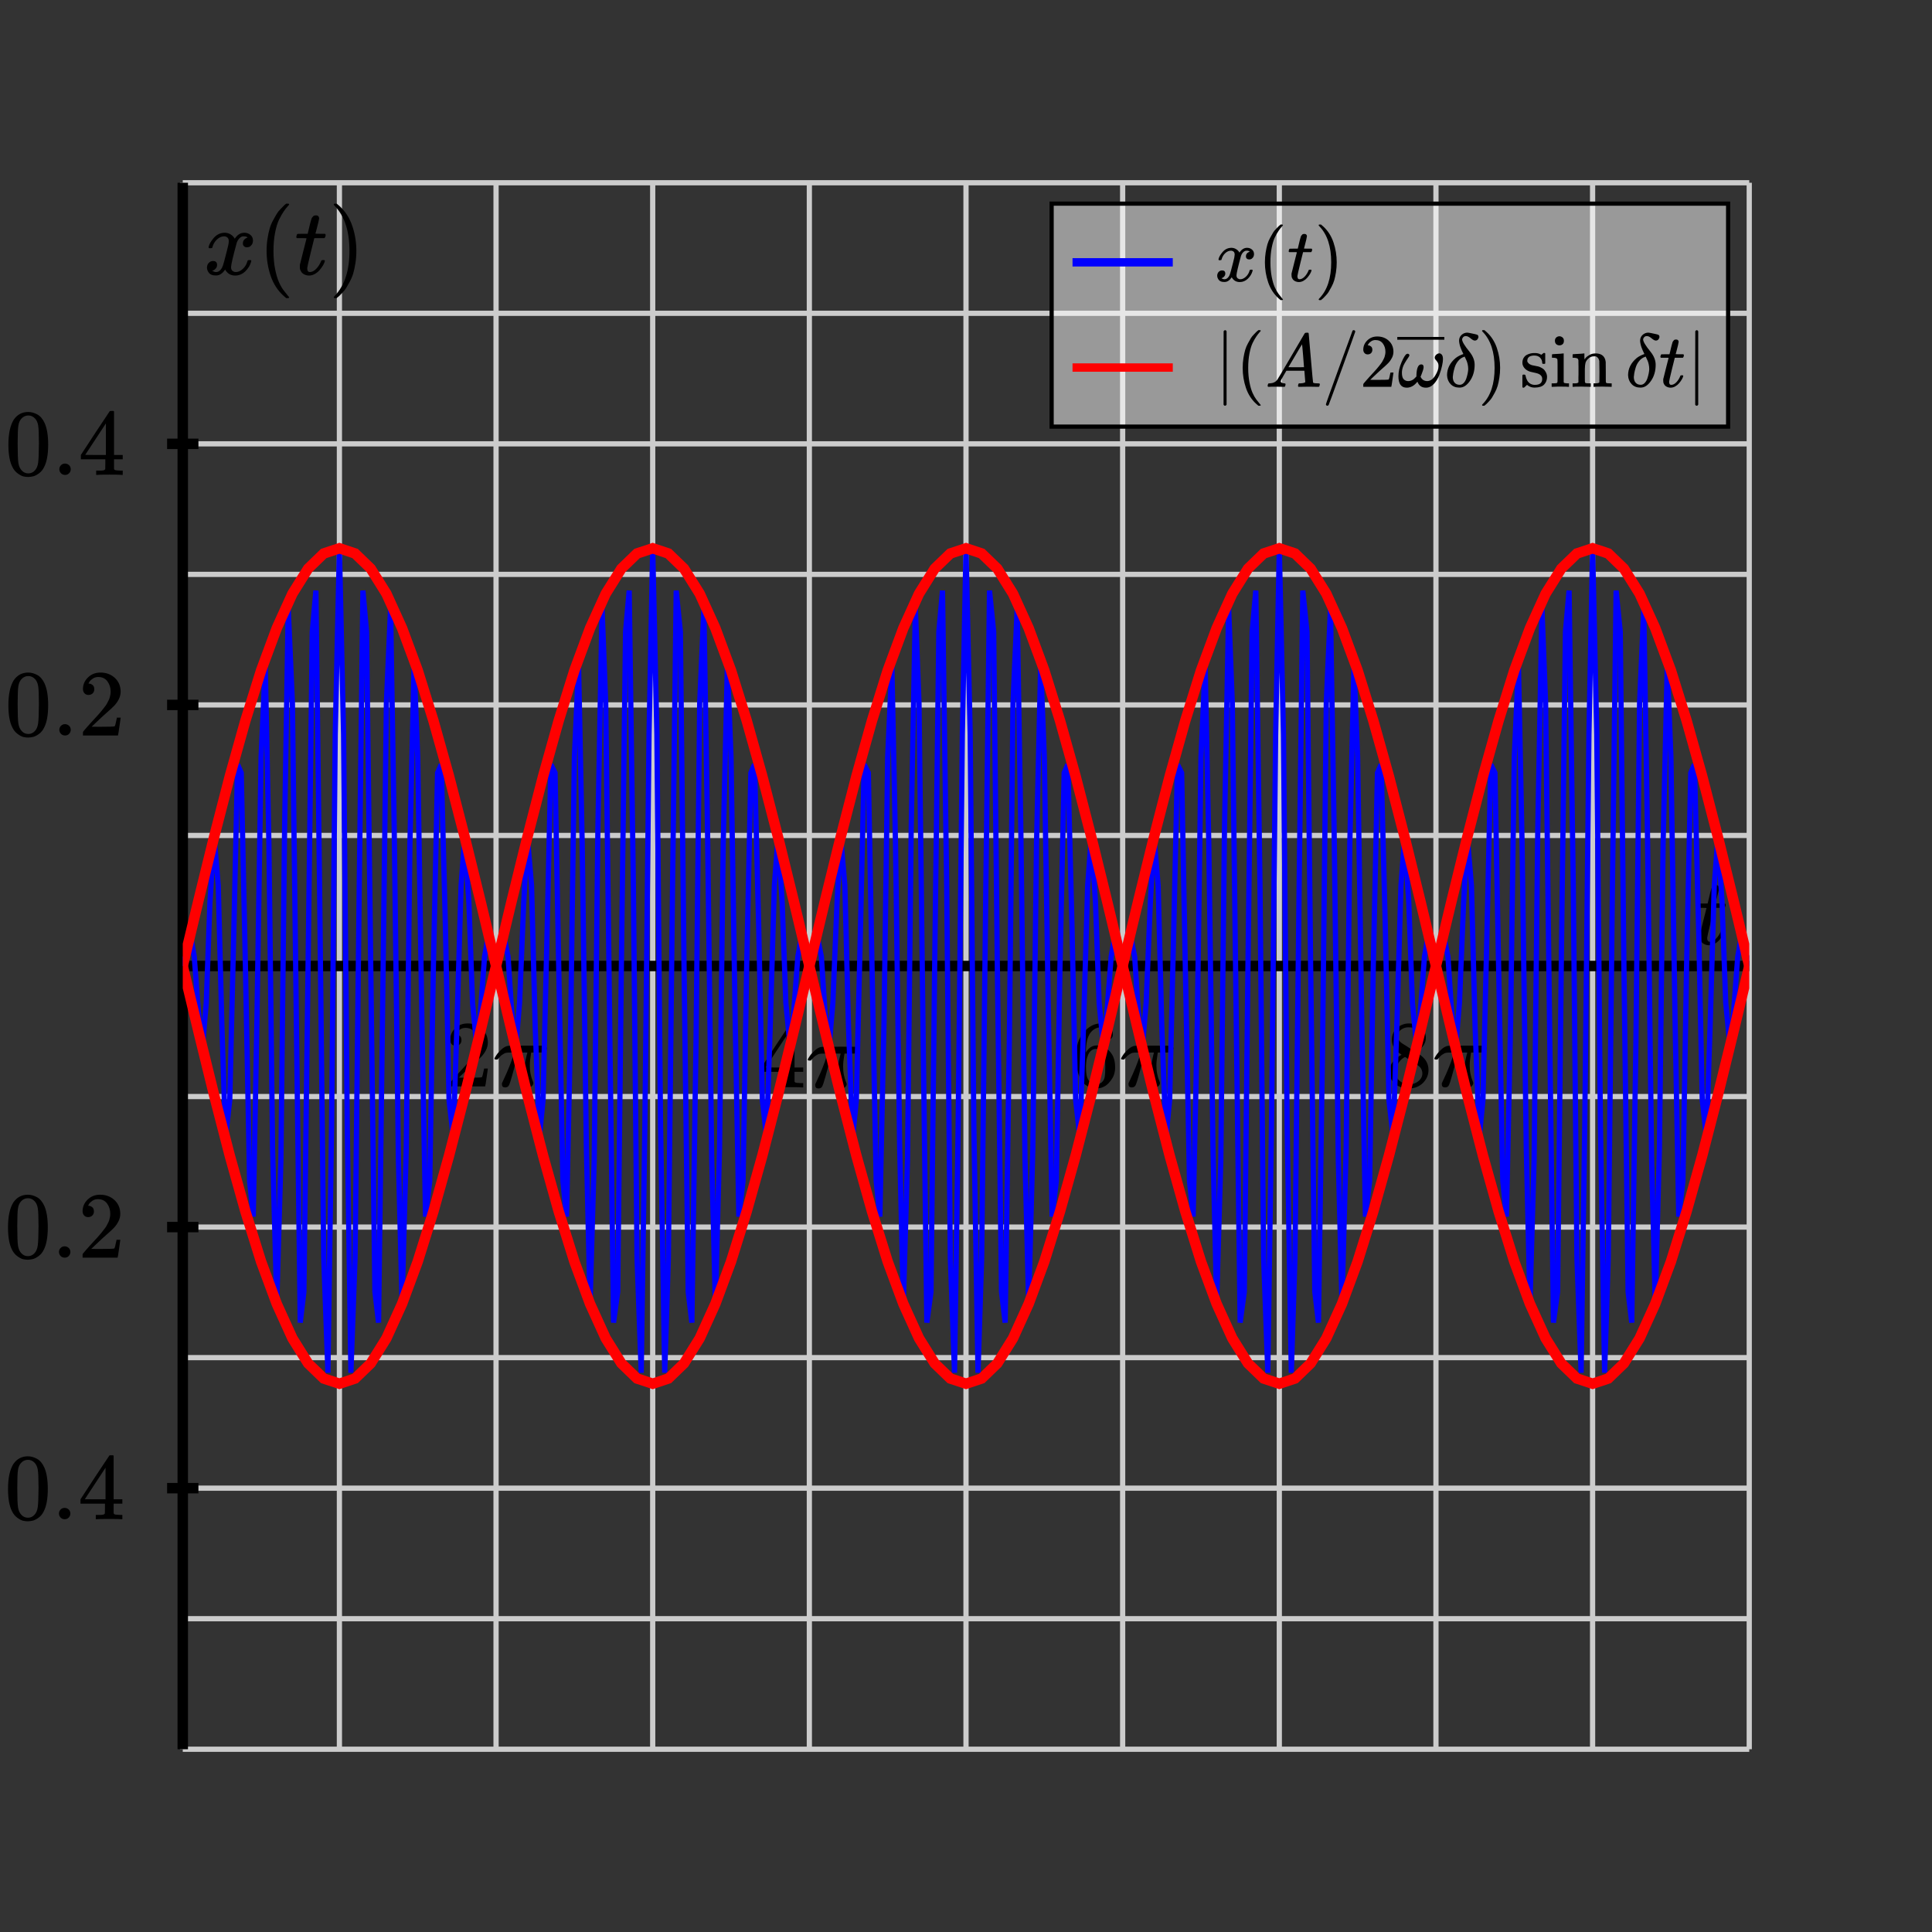 <svg xmlns="http://www.w3.org/2000/svg" id="diagram" width="370" height="370">
  <rect width="100%" height="100%" fill="#333333" stroke="none"/>
  <defs>
    <clipPath id="clipPath-0">
      <rect x="35.0" y="35.0" width="300.0" height="300.0"/>
    </clipPath>
    <clipPath id="clipPath-1">
      <rect x="35.0" y="35.0" width="300.0" height="300.0"/>
    </clipPath>
  </defs>
  <g id="grid-axes">
    <g id="grid" stroke="#ccc" stroke-width="1">
      <line id="line-0" x1="35.0" y1="335.0" x2="35.0" y2="35.0"/>
      <line id="line-1" x1="65.0" y1="335.0" x2="65.0" y2="35.0"/>
      <line id="line-2" x1="95.0" y1="335.0" x2="95.0" y2="35.0"/>
      <line id="line-3" x1="125.0" y1="335.0" x2="125.0" y2="35.0"/>
      <line id="line-4" x1="155.0" y1="335.0" x2="155.0" y2="35.0"/>
      <line id="line-5" x1="185.0" y1="335.0" x2="185.0" y2="35.0"/>
      <line id="line-6" x1="215.0" y1="335.0" x2="215.0" y2="35.0"/>
      <line id="line-7" x1="245.0" y1="335.0" x2="245.0" y2="35.0"/>
      <line id="line-8" x1="275.0" y1="335.0" x2="275.0" y2="35.0"/>
      <line id="line-9" x1="305.0" y1="335.0" x2="305.0" y2="35.0"/>
      <line id="line-10" x1="335.0" y1="335.0" x2="335.0" y2="35.0"/>
      <line id="line-11" x1="35.0" y1="335.0" x2="335.0" y2="335.0"/>
      <line id="line-12" x1="35.0" y1="310.0" x2="335.0" y2="310.0"/>
      <line id="line-13" x1="35.0" y1="285.0" x2="335.0" y2="285.0"/>
      <line id="line-14" x1="35.0" y1="260.0" x2="335.0" y2="260.0"/>
      <line id="line-15" x1="35.0" y1="235.0" x2="335.0" y2="235.0"/>
      <line id="line-16" x1="35.0" y1="210.0" x2="335.0" y2="210.0"/>
      <line id="line-17" x1="35.0" y1="185.0" x2="335.0" y2="185.0"/>
      <line id="line-18" x1="35.0" y1="160.0" x2="335.0" y2="160.0"/>
      <line id="line-19" x1="35.0" y1="135.0" x2="335.0" y2="135.0"/>
      <line id="line-20" x1="35.0" y1="110.0" x2="335.0" y2="110.0"/>
      <line id="line-21" x1="35.0" y1="85.0" x2="335.0" y2="85.0"/>
      <line id="line-22" x1="35.0" y1="60.0" x2="335.0" y2="60.0"/>
      <line id="line-23" x1="35.0" y1="35.0" x2="335.0" y2="35.0"/>
    </g>
    <g id="axes" stroke="black" stroke-width="2">
      <line id="line-24" x1="35.0" y1="185.0" x2="335.0" y2="185.0" stroke="black" stroke-width="2"/>
      <line id="line-25" x1="35.0" y1="335.0" x2="35.0" y2="35.0" stroke="black" stroke-width="2"/>
      <g id="g-0">
        <line id="line-26" x1="95.0" y1="188.0" x2="95.0" y2="182.0"/>
        <line id="line-27" x1="155.0" y1="188.0" x2="155.0" y2="182.0"/>
        <line id="line-28" x1="215.0" y1="188.0" x2="215.0" y2="182.0"/>
        <line id="line-29" x1="275.0" y1="188.0" x2="275.0" y2="182.0"/>
      </g>
      <g id="g-1">
        <line id="line-30" x1="32.0" y1="285.0" x2="38.0" y2="285.0"/>
        <line id="line-31" x1="32.0" y1="235.0" x2="38.0" y2="235.0"/>
        <line id="line-32" x1="32.0" y1="135.0" x2="38.0" y2="135.0"/>
        <line id="line-33" x1="32.0" y1="85.0" x2="38.0" y2="85.0"/>
      </g>
    </g>
    <g id="label-0" transform="translate(95.0,196.0) translate(-9.7,-0.0)">
      <g id="g-2">
        <svg xmlns:xlink="http://www.w3.org/1999/xlink" style="vertical-align: -0.200px" width="19.368px" height="12.256px" role="img" focusable="false" viewBox="0 -666 1070 677" x="0.0" y="0.0">
          <defs>
            <path id="MJX-2-TEX-N-32" d="M109 429Q82 429 66 447T50 491Q50 562 103 614T235 666Q326 666 387 610T449 465Q449 422 429 383T381 315T301 241Q265 210 201 149L142 93L218 92Q375 92 385 97Q392 99 409 186V189H449V186Q448 183 436 95T421 3V0H50V19V31Q50 38 56 46T86 81Q115 113 136 137Q145 147 170 174T204 211T233 244T261 278T284 308T305 340T320 369T333 401T340 431T343 464Q343 527 309 573T212 619Q179 619 154 602T119 569T109 550Q109 549 114 549Q132 549 151 535T170 489Q170 464 154 447T109 429Z"/>
            <path id="MJX-2-TEX-N-2062" d=""/>
            <path id="MJX-2-TEX-I-1D70B" d="M132 -11Q98 -11 98 22V33L111 61Q186 219 220 334L228 358H196Q158 358 142 355T103 336Q92 329 81 318T62 297T53 285Q51 284 38 284Q19 284 19 294Q19 300 38 329T93 391T164 429Q171 431 389 431Q549 431 553 430Q573 423 573 402Q573 371 541 360Q535 358 472 358H408L405 341Q393 269 393 222Q393 170 402 129T421 65T431 37Q431 20 417 5T381 -10Q370 -10 363 -7T347 17T331 77Q330 86 330 121Q330 170 339 226T357 318T367 358H269L268 354Q268 351 249 275T206 114T175 17Q164 -11 132 -11Z"/>
          </defs>
          <g stroke="currentColor" fill="currentColor" stroke-width="0" transform="scale(1,-1)">
            <g data-mml-node="math" data-semantic-type="infixop" data-semantic-role="implicit" data-semantic-annotation="clearspeak:simple;clearspeak:unit" data-semantic-id="3" data-semantic-children="0,1" data-semantic-content="2" data-semantic-speech="2 pi">
              <g data-mml-node="mn" data-semantic-type="number" data-semantic-role="integer" data-semantic-font="normal" data-semantic-annotation="clearspeak:simple" data-semantic-id="0" data-semantic-parent="3" data-semantic-speech="2">
                <use data-c="32" xlink:href="#MJX-2-TEX-N-32"/>
              </g>
              <g data-mml-node="mo" data-semantic-type="operator" data-semantic-role="multiplication" data-semantic-id="2" data-semantic-parent="3" data-semantic-added="true" data-semantic-operator="infixop,⁢" data-semantic-speech="times" transform="translate(500,0)">
                <use data-c="2062" xlink:href="#MJX-2-TEX-N-2062"/>
              </g>
              <g data-mml-node="mi" data-semantic-type="identifier" data-semantic-role="greekletter" data-semantic-font="italic" data-semantic-annotation="clearspeak:simple" data-semantic-id="1" data-semantic-parent="3" data-semantic-speech="pi" transform="translate(500,0)">
                <use data-c="1D70B" xlink:href="#MJX-2-TEX-I-1D70B"/>
              </g>
            </g>
          </g>
        </svg>
      </g>
    </g>
    <g id="label-1" transform="translate(155.0,196.0) translate(-9.7,-0.0)">
      <g id="g-3">
        <svg xmlns:xlink="http://www.w3.org/1999/xlink" style="vertical-align: -0.200px" width="19.368px" height="12.456px" role="img" focusable="false" viewBox="0 -677 1070 688" x="0.0" y="0.0">
          <defs>
            <path id="MJX-3-TEX-N-34" d="M462 0Q444 3 333 3Q217 3 199 0H190V46H221Q241 46 248 46T265 48T279 53T286 61Q287 63 287 115V165H28V211L179 442Q332 674 334 675Q336 677 355 677H373L379 671V211H471V165H379V114Q379 73 379 66T385 54Q393 47 442 46H471V0H462ZM293 211V545L74 212L183 211H293Z"/>
            <path id="MJX-3-TEX-N-2062" d=""/>
            <path id="MJX-3-TEX-I-1D70B" d="M132 -11Q98 -11 98 22V33L111 61Q186 219 220 334L228 358H196Q158 358 142 355T103 336Q92 329 81 318T62 297T53 285Q51 284 38 284Q19 284 19 294Q19 300 38 329T93 391T164 429Q171 431 389 431Q549 431 553 430Q573 423 573 402Q573 371 541 360Q535 358 472 358H408L405 341Q393 269 393 222Q393 170 402 129T421 65T431 37Q431 20 417 5T381 -10Q370 -10 363 -7T347 17T331 77Q330 86 330 121Q330 170 339 226T357 318T367 358H269L268 354Q268 351 249 275T206 114T175 17Q164 -11 132 -11Z"/>
          </defs>
          <g stroke="currentColor" fill="currentColor" stroke-width="0" transform="scale(1,-1)">
            <g data-mml-node="math" data-semantic-type="infixop" data-semantic-role="implicit" data-semantic-annotation="clearspeak:simple;clearspeak:unit" data-semantic-id="3" data-semantic-children="0,1" data-semantic-content="2" data-semantic-speech="4 pi">
              <g data-mml-node="mn" data-semantic-type="number" data-semantic-role="integer" data-semantic-font="normal" data-semantic-annotation="clearspeak:simple" data-semantic-id="0" data-semantic-parent="3" data-semantic-speech="4">
                <use data-c="34" xlink:href="#MJX-3-TEX-N-34"/>
              </g>
              <g data-mml-node="mo" data-semantic-type="operator" data-semantic-role="multiplication" data-semantic-id="2" data-semantic-parent="3" data-semantic-added="true" data-semantic-operator="infixop,⁢" data-semantic-speech="times" transform="translate(500,0)">
                <use data-c="2062" xlink:href="#MJX-3-TEX-N-2062"/>
              </g>
              <g data-mml-node="mi" data-semantic-type="identifier" data-semantic-role="greekletter" data-semantic-font="italic" data-semantic-annotation="clearspeak:simple" data-semantic-id="1" data-semantic-parent="3" data-semantic-speech="pi" transform="translate(500,0)">
                <use data-c="1D70B" xlink:href="#MJX-3-TEX-I-1D70B"/>
              </g>
            </g>
          </g>
        </svg>
      </g>
    </g>
    <g id="label-2" transform="translate(215.0,196.0) translate(-9.7,-0.0)">
      <g id="g-4">
        <svg xmlns:xlink="http://www.w3.org/1999/xlink" style="vertical-align: -0.400px" width="19.368px" height="12.456px" role="img" focusable="false" viewBox="0 -666 1070 688" x="0.0" y="0.0">
          <defs>
            <path id="MJX-4-TEX-N-36" d="M42 313Q42 476 123 571T303 666Q372 666 402 630T432 550Q432 525 418 510T379 495Q356 495 341 509T326 548Q326 592 373 601Q351 623 311 626Q240 626 194 566Q147 500 147 364L148 360Q153 366 156 373Q197 433 263 433H267Q313 433 348 414Q372 400 396 374T435 317Q456 268 456 210V192Q456 169 451 149Q440 90 387 34T253 -22Q225 -22 199 -14T143 16T92 75T56 172T42 313ZM257 397Q227 397 205 380T171 335T154 278T148 216Q148 133 160 97T198 39Q222 21 251 21Q302 21 329 59Q342 77 347 104T352 209Q352 289 347 316T329 361Q302 397 257 397Z"/>
            <path id="MJX-4-TEX-N-2062" d=""/>
            <path id="MJX-4-TEX-I-1D70B" d="M132 -11Q98 -11 98 22V33L111 61Q186 219 220 334L228 358H196Q158 358 142 355T103 336Q92 329 81 318T62 297T53 285Q51 284 38 284Q19 284 19 294Q19 300 38 329T93 391T164 429Q171 431 389 431Q549 431 553 430Q573 423 573 402Q573 371 541 360Q535 358 472 358H408L405 341Q393 269 393 222Q393 170 402 129T421 65T431 37Q431 20 417 5T381 -10Q370 -10 363 -7T347 17T331 77Q330 86 330 121Q330 170 339 226T357 318T367 358H269L268 354Q268 351 249 275T206 114T175 17Q164 -11 132 -11Z"/>
          </defs>
          <g stroke="currentColor" fill="currentColor" stroke-width="0" transform="scale(1,-1)">
            <g data-mml-node="math" data-semantic-type="infixop" data-semantic-role="implicit" data-semantic-annotation="clearspeak:simple;clearspeak:unit" data-semantic-id="3" data-semantic-children="0,1" data-semantic-content="2" data-semantic-speech="6 pi">
              <g data-mml-node="mn" data-semantic-type="number" data-semantic-role="integer" data-semantic-font="normal" data-semantic-annotation="clearspeak:simple" data-semantic-id="0" data-semantic-parent="3" data-semantic-speech="6">
                <use data-c="36" xlink:href="#MJX-4-TEX-N-36"/>
              </g>
              <g data-mml-node="mo" data-semantic-type="operator" data-semantic-role="multiplication" data-semantic-id="2" data-semantic-parent="3" data-semantic-added="true" data-semantic-operator="infixop,⁢" data-semantic-speech="times" transform="translate(500,0)">
                <use data-c="2062" xlink:href="#MJX-4-TEX-N-2062"/>
              </g>
              <g data-mml-node="mi" data-semantic-type="identifier" data-semantic-role="greekletter" data-semantic-font="italic" data-semantic-annotation="clearspeak:simple" data-semantic-id="1" data-semantic-parent="3" data-semantic-speech="pi" transform="translate(500,0)">
                <use data-c="1D70B" xlink:href="#MJX-4-TEX-I-1D70B"/>
              </g>
            </g>
          </g>
        </svg>
      </g>
    </g>
    <g id="label-3" transform="translate(275.0,196.0) translate(-9.7,-0.0)">
      <g id="g-5">
        <svg xmlns:xlink="http://www.w3.org/1999/xlink" style="vertical-align: -0.400px" width="19.368px" height="12.456px" role="img" focusable="false" viewBox="0 -666 1070 688" x="0.0" y="0.0">
          <defs>
            <path id="MJX-5-TEX-N-38" d="M70 417T70 494T124 618T248 666Q319 666 374 624T429 515Q429 485 418 459T392 417T361 389T335 371T324 363L338 354Q352 344 366 334T382 323Q457 264 457 174Q457 95 399 37T249 -22Q159 -22 101 29T43 155Q43 263 172 335L154 348Q133 361 127 368Q70 417 70 494ZM286 386L292 390Q298 394 301 396T311 403T323 413T334 425T345 438T355 454T364 471T369 491T371 513Q371 556 342 586T275 624Q268 625 242 625Q201 625 165 599T128 534Q128 511 141 492T167 463T217 431Q224 426 228 424L286 386ZM250 21Q308 21 350 55T392 137Q392 154 387 169T375 194T353 216T330 234T301 253T274 270Q260 279 244 289T218 306L210 311Q204 311 181 294T133 239T107 157Q107 98 150 60T250 21Z"/>
            <path id="MJX-5-TEX-N-2062" d=""/>
            <path id="MJX-5-TEX-I-1D70B" d="M132 -11Q98 -11 98 22V33L111 61Q186 219 220 334L228 358H196Q158 358 142 355T103 336Q92 329 81 318T62 297T53 285Q51 284 38 284Q19 284 19 294Q19 300 38 329T93 391T164 429Q171 431 389 431Q549 431 553 430Q573 423 573 402Q573 371 541 360Q535 358 472 358H408L405 341Q393 269 393 222Q393 170 402 129T421 65T431 37Q431 20 417 5T381 -10Q370 -10 363 -7T347 17T331 77Q330 86 330 121Q330 170 339 226T357 318T367 358H269L268 354Q268 351 249 275T206 114T175 17Q164 -11 132 -11Z"/>
          </defs>
          <g stroke="currentColor" fill="currentColor" stroke-width="0" transform="scale(1,-1)">
            <g data-mml-node="math" data-semantic-type="infixop" data-semantic-role="implicit" data-semantic-annotation="clearspeak:simple;clearspeak:unit" data-semantic-id="3" data-semantic-children="0,1" data-semantic-content="2" data-semantic-speech="8 pi">
              <g data-mml-node="mn" data-semantic-type="number" data-semantic-role="integer" data-semantic-font="normal" data-semantic-annotation="clearspeak:simple" data-semantic-id="0" data-semantic-parent="3" data-semantic-speech="8">
                <use data-c="38" xlink:href="#MJX-5-TEX-N-38"/>
              </g>
              <g data-mml-node="mo" data-semantic-type="operator" data-semantic-role="multiplication" data-semantic-id="2" data-semantic-parent="3" data-semantic-added="true" data-semantic-operator="infixop,⁢" data-semantic-speech="times" transform="translate(500,0)">
                <use data-c="2062" xlink:href="#MJX-5-TEX-N-2062"/>
              </g>
              <g data-mml-node="mi" data-semantic-type="identifier" data-semantic-role="greekletter" data-semantic-font="italic" data-semantic-annotation="clearspeak:simple" data-semantic-id="1" data-semantic-parent="3" data-semantic-speech="pi" transform="translate(500,0)">
                <use data-c="1D70B" xlink:href="#MJX-5-TEX-I-1D70B"/>
              </g>
            </g>
          </g>
        </svg>
      </g>
    </g>
    <g id="label-4" transform="translate(24.0,285.0) translate(-29.2,-6.3)">
      <g id="g-6">
        <svg xmlns:xlink="http://www.w3.org/1999/xlink" style="vertical-align: -0.400px" width="29.160px" height="12.648px" role="img" focusable="false" viewBox="0 -677 1611 699" x="0.0" y="0.0">
          <defs>
            <path id="MJX-6-TEX-N-2D" d="M11 179V252H277V179H11Z"/>
            <path id="MJX-6-TEX-N-30" d="M96 585Q152 666 249 666Q297 666 345 640T423 548Q460 465 460 320Q460 165 417 83Q397 41 362 16T301 -15T250 -22Q224 -22 198 -16T137 16T82 83Q39 165 39 320Q39 494 96 585ZM321 597Q291 629 250 629Q208 629 178 597Q153 571 145 525T137 333Q137 175 145 125T181 46Q209 16 250 16Q290 16 318 46Q347 76 354 130T362 333Q362 478 354 524T321 597Z"/>
            <path id="MJX-6-TEX-N-2E" d="M78 60Q78 84 95 102T138 120Q162 120 180 104T199 61Q199 36 182 18T139 0T96 17T78 60Z"/>
            <path id="MJX-6-TEX-N-34" d="M462 0Q444 3 333 3Q217 3 199 0H190V46H221Q241 46 248 46T265 48T279 53T286 61Q287 63 287 115V165H28V211L179 442Q332 674 334 675Q336 677 355 677H373L379 671V211H471V165H379V114Q379 73 379 66T385 54Q393 47 442 46H471V0H462ZM293 211V545L74 212L183 211H293Z"/>
          </defs>
          <g stroke="currentColor" fill="currentColor" stroke-width="0" transform="scale(1,-1)">
            <g data-mml-node="math">
              <g data-mml-node="mtext" data-semantic-type="text" data-semantic-role="unknown" data-semantic-font="normal" data-semantic-annotation="clearspeak:unit" data-semantic-id="0" data-semantic-speech="hyphen 0.4">
                <use data-c="2D" xlink:href="#MJX-6-TEX-N-2D"/>
                <use data-c="30" xlink:href="#MJX-6-TEX-N-30" transform="translate(333,0)"/>
                <use data-c="2E" xlink:href="#MJX-6-TEX-N-2E" transform="translate(833,0)"/>
                <use data-c="34" xlink:href="#MJX-6-TEX-N-34" transform="translate(1111,0)"/>
              </g>
            </g>
          </g>
        </svg>
      </g>
    </g>
    <g id="label-5" transform="translate(24.0,235.0) translate(-29.2,-6.2)">
      <g id="g-7">
        <svg xmlns:xlink="http://www.w3.org/1999/xlink" style="vertical-align: -0.400px" width="29.160px" height="12.456px" role="img" focusable="false" viewBox="0 -666 1611 688" x="0.0" y="0.0">
          <defs>
            <path id="MJX-7-TEX-N-2D" d="M11 179V252H277V179H11Z"/>
            <path id="MJX-7-TEX-N-30" d="M96 585Q152 666 249 666Q297 666 345 640T423 548Q460 465 460 320Q460 165 417 83Q397 41 362 16T301 -15T250 -22Q224 -22 198 -16T137 16T82 83Q39 165 39 320Q39 494 96 585ZM321 597Q291 629 250 629Q208 629 178 597Q153 571 145 525T137 333Q137 175 145 125T181 46Q209 16 250 16Q290 16 318 46Q347 76 354 130T362 333Q362 478 354 524T321 597Z"/>
            <path id="MJX-7-TEX-N-2E" d="M78 60Q78 84 95 102T138 120Q162 120 180 104T199 61Q199 36 182 18T139 0T96 17T78 60Z"/>
            <path id="MJX-7-TEX-N-32" d="M109 429Q82 429 66 447T50 491Q50 562 103 614T235 666Q326 666 387 610T449 465Q449 422 429 383T381 315T301 241Q265 210 201 149L142 93L218 92Q375 92 385 97Q392 99 409 186V189H449V186Q448 183 436 95T421 3V0H50V19V31Q50 38 56 46T86 81Q115 113 136 137Q145 147 170 174T204 211T233 244T261 278T284 308T305 340T320 369T333 401T340 431T343 464Q343 527 309 573T212 619Q179 619 154 602T119 569T109 550Q109 549 114 549Q132 549 151 535T170 489Q170 464 154 447T109 429Z"/>
          </defs>
          <g stroke="currentColor" fill="currentColor" stroke-width="0" transform="scale(1,-1)">
            <g data-mml-node="math">
              <g data-mml-node="mtext" data-semantic-type="text" data-semantic-role="unknown" data-semantic-font="normal" data-semantic-annotation="clearspeak:unit" data-semantic-id="0" data-semantic-speech="hyphen 0.2">
                <use data-c="2D" xlink:href="#MJX-7-TEX-N-2D"/>
                <use data-c="30" xlink:href="#MJX-7-TEX-N-30" transform="translate(333,0)"/>
                <use data-c="2E" xlink:href="#MJX-7-TEX-N-2E" transform="translate(833,0)"/>
                <use data-c="32" xlink:href="#MJX-7-TEX-N-32" transform="translate(1111,0)"/>
              </g>
            </g>
          </g>
        </svg>
      </g>
    </g>
    <g id="label-6" transform="translate(24.0,135.0) translate(-23.1,-6.2)">
      <g id="g-8">
        <svg xmlns:xlink="http://www.w3.org/1999/xlink" style="vertical-align: -0.400px" width="23.128px" height="12.456px" role="img" focusable="false" viewBox="0 -666 1278 688" x="0.0" y="0.0">
          <defs>
            <path id="MJX-8-TEX-N-30" d="M96 585Q152 666 249 666Q297 666 345 640T423 548Q460 465 460 320Q460 165 417 83Q397 41 362 16T301 -15T250 -22Q224 -22 198 -16T137 16T82 83Q39 165 39 320Q39 494 96 585ZM321 597Q291 629 250 629Q208 629 178 597Q153 571 145 525T137 333Q137 175 145 125T181 46Q209 16 250 16Q290 16 318 46Q347 76 354 130T362 333Q362 478 354 524T321 597Z"/>
            <path id="MJX-8-TEX-N-2E" d="M78 60Q78 84 95 102T138 120Q162 120 180 104T199 61Q199 36 182 18T139 0T96 17T78 60Z"/>
            <path id="MJX-8-TEX-N-32" d="M109 429Q82 429 66 447T50 491Q50 562 103 614T235 666Q326 666 387 610T449 465Q449 422 429 383T381 315T301 241Q265 210 201 149L142 93L218 92Q375 92 385 97Q392 99 409 186V189H449V186Q448 183 436 95T421 3V0H50V19V31Q50 38 56 46T86 81Q115 113 136 137Q145 147 170 174T204 211T233 244T261 278T284 308T305 340T320 369T333 401T340 431T343 464Q343 527 309 573T212 619Q179 619 154 602T119 569T109 550Q109 549 114 549Q132 549 151 535T170 489Q170 464 154 447T109 429Z"/>
          </defs>
          <g stroke="currentColor" fill="currentColor" stroke-width="0" transform="scale(1,-1)">
            <g data-mml-node="math">
              <g data-mml-node="mtext" data-semantic-type="text" data-semantic-role="unknown" data-semantic-font="normal" data-semantic-annotation="clearspeak:unit" data-semantic-id="0" data-semantic-speech="0.2">
                <use data-c="30" xlink:href="#MJX-8-TEX-N-30"/>
                <use data-c="2E" xlink:href="#MJX-8-TEX-N-2E" transform="translate(500,0)"/>
                <use data-c="32" xlink:href="#MJX-8-TEX-N-32" transform="translate(778,0)"/>
              </g>
            </g>
          </g>
        </svg>
      </g>
    </g>
    <g id="label-7" transform="translate(24.0,85.0) translate(-23.1,-6.3)">
      <g id="g-9">
        <svg xmlns:xlink="http://www.w3.org/1999/xlink" style="vertical-align: -0.400px" width="23.128px" height="12.648px" role="img" focusable="false" viewBox="0 -677 1278 699" x="0.0" y="0.0">
          <defs>
            <path id="MJX-9-TEX-N-30" d="M96 585Q152 666 249 666Q297 666 345 640T423 548Q460 465 460 320Q460 165 417 83Q397 41 362 16T301 -15T250 -22Q224 -22 198 -16T137 16T82 83Q39 165 39 320Q39 494 96 585ZM321 597Q291 629 250 629Q208 629 178 597Q153 571 145 525T137 333Q137 175 145 125T181 46Q209 16 250 16Q290 16 318 46Q347 76 354 130T362 333Q362 478 354 524T321 597Z"/>
            <path id="MJX-9-TEX-N-2E" d="M78 60Q78 84 95 102T138 120Q162 120 180 104T199 61Q199 36 182 18T139 0T96 17T78 60Z"/>
            <path id="MJX-9-TEX-N-34" d="M462 0Q444 3 333 3Q217 3 199 0H190V46H221Q241 46 248 46T265 48T279 53T286 61Q287 63 287 115V165H28V211L179 442Q332 674 334 675Q336 677 355 677H373L379 671V211H471V165H379V114Q379 73 379 66T385 54Q393 47 442 46H471V0H462ZM293 211V545L74 212L183 211H293Z"/>
          </defs>
          <g stroke="currentColor" fill="currentColor" stroke-width="0" transform="scale(1,-1)">
            <g data-mml-node="math">
              <g data-mml-node="mtext" data-semantic-type="text" data-semantic-role="unknown" data-semantic-font="normal" data-semantic-annotation="clearspeak:unit" data-semantic-id="0" data-semantic-speech="0.4">
                <use data-c="30" xlink:href="#MJX-9-TEX-N-30"/>
                <use data-c="2E" xlink:href="#MJX-9-TEX-N-2E" transform="translate(500,0)"/>
                <use data-c="34" xlink:href="#MJX-9-TEX-N-34" transform="translate(778,0)"/>
              </g>
            </g>
          </g>
        </svg>
      </g>
    </g>
    <g id="label-8" transform="translate(331.0,181.0) translate(-6.5,-11.5)">
      <g id="g-10">
        <svg xmlns:xlink="http://www.w3.org/1999/xlink" style="vertical-align: -0.200px" width="6.536px" height="11.528px" role="img" focusable="false" viewBox="0 -626 361 637" x="0.0" y="0.0">
          <defs>
            <path id="MJX-10-TEX-I-1D461" d="M26 385Q19 392 19 395Q19 399 22 411T27 425Q29 430 36 430T87 431H140L159 511Q162 522 166 540T173 566T179 586T187 603T197 615T211 624T229 626Q247 625 254 615T261 596Q261 589 252 549T232 470L222 433Q222 431 272 431H323Q330 424 330 420Q330 398 317 385H210L174 240Q135 80 135 68Q135 26 162 26Q197 26 230 60T283 144Q285 150 288 151T303 153H307Q322 153 322 145Q322 142 319 133Q314 117 301 95T267 48T216 6T155 -11Q125 -11 98 4T59 56Q57 64 57 83V101L92 241Q127 382 128 383Q128 385 77 385H26Z"/>
          </defs>
          <g stroke="currentColor" fill="currentColor" stroke-width="0" transform="scale(1,-1)">
            <g data-mml-node="math">
              <g data-mml-node="mi" data-semantic-type="identifier" data-semantic-role="latinletter" data-semantic-font="italic" data-semantic-annotation="clearspeak:simple" data-semantic-id="0" data-semantic-speech="t">
                <use data-c="1D461" xlink:href="#MJX-10-TEX-I-1D461"/>
              </g>
            </g>
          </g>
        </svg>
      </g>
    </g>
    <g id="label-9" transform="translate(39.0,39.0) translate(0.0,-0.0)">
      <g id="g-11">
        <svg xmlns:xlink="http://www.w3.org/1999/xlink" style="vertical-align: -4.528px" width="30.968px" height="18.096px" role="img" focusable="false" viewBox="0 -750 1711 1000" x="0.0" y="0.0">
          <defs>
            <path id="MJX-11-TEX-I-1D465" d="M52 289Q59 331 106 386T222 442Q257 442 286 424T329 379Q371 442 430 442Q467 442 494 420T522 361Q522 332 508 314T481 292T458 288Q439 288 427 299T415 328Q415 374 465 391Q454 404 425 404Q412 404 406 402Q368 386 350 336Q290 115 290 78Q290 50 306 38T341 26Q378 26 414 59T463 140Q466 150 469 151T485 153H489Q504 153 504 145Q504 144 502 134Q486 77 440 33T333 -11Q263 -11 227 52Q186 -10 133 -10H127Q78 -10 57 16T35 71Q35 103 54 123T99 143Q142 143 142 101Q142 81 130 66T107 46T94 41L91 40Q91 39 97 36T113 29T132 26Q168 26 194 71Q203 87 217 139T245 247T261 313Q266 340 266 352Q266 380 251 392T217 404Q177 404 142 372T93 290Q91 281 88 280T72 278H58Q52 284 52 289Z"/>
            <path id="MJX-11-TEX-N-2061" d=""/>
            <path id="MJX-11-TEX-N-28" d="M94 250Q94 319 104 381T127 488T164 576T202 643T244 695T277 729T302 750H315H319Q333 750 333 741Q333 738 316 720T275 667T226 581T184 443T167 250T184 58T225 -81T274 -167T316 -220T333 -241Q333 -250 318 -250H315H302L274 -226Q180 -141 137 -14T94 250Z"/>
            <path id="MJX-11-TEX-I-1D461" d="M26 385Q19 392 19 395Q19 399 22 411T27 425Q29 430 36 430T87 431H140L159 511Q162 522 166 540T173 566T179 586T187 603T197 615T211 624T229 626Q247 625 254 615T261 596Q261 589 252 549T232 470L222 433Q222 431 272 431H323Q330 424 330 420Q330 398 317 385H210L174 240Q135 80 135 68Q135 26 162 26Q197 26 230 60T283 144Q285 150 288 151T303 153H307Q322 153 322 145Q322 142 319 133Q314 117 301 95T267 48T216 6T155 -11Q125 -11 98 4T59 56Q57 64 57 83V101L92 241Q127 382 128 383Q128 385 77 385H26Z"/>
            <path id="MJX-11-TEX-N-29" d="M60 749L64 750Q69 750 74 750H86L114 726Q208 641 251 514T294 250Q294 182 284 119T261 12T224 -76T186 -143T145 -194T113 -227T90 -246Q87 -249 86 -250H74Q66 -250 63 -250T58 -247T55 -238Q56 -237 66 -225Q221 -64 221 250T66 725Q56 737 55 738Q55 746 60 749Z"/>
          </defs>
          <g stroke="currentColor" fill="currentColor" stroke-width="0" transform="scale(1,-1)">
            <g data-mml-node="math" data-semantic-type="appl" data-semantic-role="simple function" data-semantic-annotation="clearspeak:simple" data-semantic-id="6" data-semantic-children="0,4" data-semantic-content="5,0" data-semantic-speech="x left parenthesis t right parenthesis">
              <g data-mml-node="mi" data-semantic-type="identifier" data-semantic-role="simple function" data-semantic-font="italic" data-semantic-annotation="clearspeak:simple" data-semantic-id="0" data-semantic-parent="6" data-semantic-operator="appl" data-semantic-speech="x">
                <use data-c="1D465" xlink:href="#MJX-11-TEX-I-1D465"/>
              </g>
              <g data-mml-node="mo" data-semantic-type="punctuation" data-semantic-role="application" data-semantic-id="5" data-semantic-parent="6" data-semantic-added="true" data-semantic-operator="appl" data-semantic-speech="of" transform="translate(572,0)">
                <use data-c="2061" xlink:href="#MJX-11-TEX-N-2061"/>
              </g>
              <g data-mml-node="mrow" data-semantic-type="fenced" data-semantic-role="leftright" data-semantic-id="4" data-semantic-children="2" data-semantic-content="1,3" data-semantic-parent="6" data-semantic-speech="left parenthesis t right parenthesis" transform="translate(572,0)">
                <g data-mml-node="mo" data-semantic-type="fence" data-semantic-role="open" data-semantic-id="1" data-semantic-parent="4" data-semantic-operator="fenced" data-semantic-speech="left parenthesis">
                  <use data-c="28" xlink:href="#MJX-11-TEX-N-28"/>
                </g>
                <g data-mml-node="mi" data-semantic-type="identifier" data-semantic-role="latinletter" data-semantic-font="italic" data-semantic-annotation="clearspeak:simple" data-semantic-id="2" data-semantic-parent="4" data-semantic-speech="t" transform="translate(389,0)">
                  <use data-c="1D461" xlink:href="#MJX-11-TEX-I-1D461"/>
                </g>
                <g data-mml-node="mo" data-semantic-type="fence" data-semantic-role="close" data-semantic-id="3" data-semantic-parent="4" data-semantic-operator="fenced" data-semantic-speech="right parenthesis" transform="translate(750,0)">
                  <use data-c="29" xlink:href="#MJX-11-TEX-N-29"/>
                </g>
              </g>
            </g>
          </g>
        </svg>
      </g>
    </g>
  </g>
  <path id="fast" stroke="blue" stroke-width="1" fill="none" d="M 35.0 185.0 L 35.8 182.4 L 36.5 179.2 L 37.2 183.2 L 38.0 193.8 L 38.8 200.3 L 39.5 192.1 L 40.2 172.9 L 41.0 160.3 L 41.8 169.6 L 42.5 196.7 L 43.2 217.8 L 44.0 210.7 L 44.8 177.4 L 45.5 146.4 L 46.2 148.0 L 47.0 185.0 L 47.8 226.2 L 48.5 233.0 L 49.2 195.6 L 50.0 145.0 L 50.8 127.4 L 51.5 161.7 L 52.2 219.9 L 53.0 249.7 L 53.8 222.0 L 54.5 158.9 L 55.2 116.5 L 56.0 134.6 L 56.8 199.2 L 57.5 253.3 L 58.2 247.4 L 59.0 185.0 L 59.8 121.0 L 60.5 113.1 L 61.2 169.7 L 62.0 240.9 L 62.8 262.9 L 63.5 215.5 L 64.2 140.6 L 65.0 105.0 L 65.8 140.6 L 66.5 215.5 L 67.2 262.9 L 68.0 240.9 L 68.8 169.7 L 69.5 113.1 L 70.2 121.0 L 71.0 185.0 L 71.8 247.4 L 72.5 253.3 L 73.2 199.2 L 74.0 134.6 L 74.8 116.5 L 75.5 158.9 L 76.3 222.0 L 77.0 249.7 L 77.8 219.9 L 78.5 161.7 L 79.3 127.4 L 80.0 145.0 L 80.8 195.6 L 81.5 233.0 L 82.3 226.2 L 83.0 185.0 L 83.8 148.0 L 84.5 146.4 L 85.3 177.4 L 86.0 210.7 L 86.8 217.8 L 87.5 196.7 L 88.3 169.6 L 89.0 160.3 L 89.8 172.9 L 90.5 192.1 L 91.3 200.3 L 92.0 193.8 L 92.8 183.2 L 93.5 179.2 L 94.3 182.4 L 95.0 185.0 L 95.8 182.4 L 96.5 179.2 L 97.3 183.2 L 98.0 193.8 L 98.8 200.3 L 99.5 192.1 L 100.3 172.9 L 101.0 160.3 L 101.8 169.6 L 102.5 196.7 L 103.3 217.8 L 104.0 210.7 L 104.8 177.4 L 105.5 146.4 L 106.3 148.0 L 107.0 185.0 L 107.8 226.2 L 108.5 233.0 L 109.3 195.6 L 110.0 145.0 L 110.8 127.4 L 111.5 161.7 L 112.3 219.9 L 113.0 249.7 L 113.8 222.0 L 114.5 158.9 L 115.3 116.5 L 116.0 134.6 L 116.8 199.2 L 117.5 253.3 L 118.3 247.4 L 119.0 185.0 L 119.8 121.0 L 120.5 113.1 L 121.3 169.7 L 122.0 240.9 L 122.8 262.9 L 123.5 215.5 L 124.3 140.6 L 125.0 105.0 L 125.8 140.6 L 126.5 215.5 L 127.3 262.9 L 128.0 240.9 L 128.8 169.7 L 129.5 113.1 L 130.3 121.0 L 131.0 185.0 L 131.8 247.4 L 132.5 253.3 L 133.3 199.2 L 134.0 134.6 L 134.8 116.5 L 135.5 158.9 L 136.3 222.0 L 137.0 249.7 L 137.8 219.9 L 138.5 161.7 L 139.3 127.4 L 140.0 145.0 L 140.8 195.6 L 141.5 233.0 L 142.3 226.2 L 143.0 185.0 L 143.8 148.0 L 144.5 146.4 L 145.3 177.4 L 146.0 210.7 L 146.8 217.8 L 147.5 196.7 L 148.3 169.6 L 149.0 160.3 L 149.8 172.9 L 150.5 192.1 L 151.3 200.3 L 152.0 193.8 L 152.8 183.2 L 153.5 179.2 L 154.3 182.4 L 155.0 185.0 L 155.8 182.4 L 156.5 179.2 L 157.3 183.2 L 158.0 193.8 L 158.8 200.3 L 159.5 192.1 L 160.3 172.9 L 161.0 160.3 L 161.8 169.6 L 162.5 196.7 L 163.3 217.8 L 164.0 210.7 L 164.8 177.4 L 165.5 146.4 L 166.3 148.0 L 167.0 185.0 L 167.8 226.2 L 168.5 233.0 L 169.3 195.6 L 170.0 145.0 L 170.8 127.4 L 171.5 161.7 L 172.3 219.9 L 173.0 249.7 L 173.8 222.0 L 174.5 158.9 L 175.3 116.5 L 176.0 134.6 L 176.8 199.2 L 177.5 253.3 L 178.3 247.4 L 179.0 185.0 L 179.8 121.0 L 180.5 113.1 L 181.3 169.7 L 182.0 240.9 L 182.8 262.9 L 183.5 215.5 L 184.3 140.6 L 185.0 105.0 L 185.8 140.6 L 186.5 215.5 L 187.3 262.9 L 188.0 240.9 L 188.8 169.7 L 189.5 113.1 L 190.3 121.0 L 191.0 185.0 L 191.8 247.4 L 192.5 253.3 L 193.3 199.2 L 194.0 134.6 L 194.8 116.5 L 195.5 158.9 L 196.3 222.0 L 197.0 249.7 L 197.8 219.9 L 198.5 161.7 L 199.3 127.4 L 200.0 145.0 L 200.8 195.6 L 201.5 233.0 L 202.3 226.2 L 203.0 185.0 L 203.8 148.0 L 204.5 146.4 L 205.3 177.4 L 206.0 210.7 L 206.8 217.8 L 207.5 196.7 L 208.3 169.6 L 209.0 160.3 L 209.8 172.9 L 210.5 192.1 L 211.3 200.3 L 212.0 193.8 L 212.8 183.2 L 213.5 179.2 L 214.3 182.4 L 215.0 185.0 L 215.8 182.4 L 216.5 179.2 L 217.3 183.2 L 218.0 193.8 L 218.8 200.3 L 219.5 192.1 L 220.3 172.9 L 221.0 160.3 L 221.8 169.6 L 222.5 196.7 L 223.3 217.8 L 224.0 210.7 L 224.8 177.4 L 225.5 146.4 L 226.3 148.0 L 227.0 185.0 L 227.8 226.2 L 228.5 233.0 L 229.3 195.6 L 230.0 145.0 L 230.8 127.4 L 231.5 161.7 L 232.3 219.9 L 233.0 249.7 L 233.8 222.0 L 234.5 158.9 L 235.3 116.5 L 236.0 134.6 L 236.8 199.2 L 237.5 253.3 L 238.3 247.4 L 239.0 185.0 L 239.8 121.0 L 240.5 113.1 L 241.3 169.7 L 242.0 240.9 L 242.8 262.9 L 243.5 215.5 L 244.3 140.6 L 245.0 105.0 L 245.8 140.6 L 246.5 215.5 L 247.3 262.9 L 248.0 240.9 L 248.8 169.7 L 249.5 113.1 L 250.3 121.0 L 251.0 185.0 L 251.8 247.4 L 252.5 253.3 L 253.3 199.2 L 254.0 134.6 L 254.8 116.5 L 255.5 158.9 L 256.3 222.0 L 257.0 249.7 L 257.8 219.9 L 258.5 161.7 L 259.3 127.4 L 260.0 145.0 L 260.8 195.6 L 261.5 233.0 L 262.3 226.2 L 263.0 185.0 L 263.8 148.0 L 264.5 146.4 L 265.3 177.4 L 266.0 210.7 L 266.8 217.8 L 267.5 196.7 L 268.3 169.6 L 269.0 160.3 L 269.8 172.9 L 270.5 192.1 L 271.3 200.3 L 272.0 193.8 L 272.8 183.2 L 273.5 179.2 L 274.3 182.4 L 275.0 185.0 L 275.8 182.4 L 276.5 179.2 L 277.3 183.2 L 278.0 193.8 L 278.8 200.3 L 279.5 192.1 L 280.3 172.9 L 281.0 160.3 L 281.8 169.6 L 282.5 196.7 L 283.3 217.8 L 284.0 210.7 L 284.8 177.4 L 285.5 146.4 L 286.3 148.0 L 287.0 185.0 L 287.8 226.2 L 288.5 233.0 L 289.3 195.6 L 290.0 145.0 L 290.8 127.4 L 291.5 161.7 L 292.3 219.9 L 293.0 249.7 L 293.8 222.0 L 294.5 158.9 L 295.3 116.5 L 296.0 134.6 L 296.8 199.2 L 297.5 253.3 L 298.3 247.4 L 299.0 185.0 L 299.8 121.0 L 300.5 113.1 L 301.3 169.7 L 302.0 240.9 L 302.8 262.9 L 303.5 215.5 L 304.3 140.6 L 305.0 105.0 L 305.8 140.6 L 306.5 215.5 L 307.3 262.9 L 308.0 240.9 L 308.8 169.7 L 309.5 113.1 L 310.3 121.0 L 311.0 185.0 L 311.8 247.4 L 312.5 253.3 L 313.3 199.2 L 314.0 134.6 L 314.8 116.5 L 315.5 158.9 L 316.3 222.0 L 317.0 249.7 L 317.8 219.9 L 318.5 161.7 L 319.3 127.4 L 320.0 145.0 L 320.8 195.6 L 321.5 233.0 L 322.3 226.2 L 323.0 185.0 L 323.8 148.0 L 324.5 146.4 L 325.3 177.4 L 326.0 210.7 L 326.8 217.8 L 327.5 196.7 L 328.3 169.6 L 329.0 160.3 L 329.8 172.9 L 330.5 192.1 L 331.3 200.3 L 332.0 193.8 L 332.8 183.2 L 333.5 179.2 L 334.3 182.4 L 335.0 185.0" clip-path="url(#clipPath-1)"/>
  <path id="envelope" stroke="red" stroke-width="2" fill="none" d="M 35.0 185.0 L 38.0 172.5 L 41.0 160.3 L 44.0 148.7 L 47.0 138.0 L 50.0 128.4 L 53.0 120.3 L 56.0 113.7 L 59.0 108.9 L 62.0 106.0 L 65.0 105.0 L 68.0 106.0 L 71.0 108.9 L 74.0 113.7 L 77.0 120.3 L 80.0 128.4 L 83.0 138.0 L 86.0 148.7 L 89.0 160.3 L 92.0 172.5 L 95.0 185.0 L 98.0 197.5 L 101.0 209.7 L 104.0 221.3 L 107.0 232.0 L 110.0 241.6 L 113.0 249.7 L 116.0 256.3 L 119.0 261.1 L 122.0 264.0 L 125.0 265.0 L 128.0 264.0 L 131.0 261.1 L 134.0 256.3 L 137.0 249.7 L 140.0 241.6 L 143.0 232.0 L 146.0 221.3 L 149.0 209.7 L 152.0 197.5 L 155.0 185.0 L 158.0 172.5 L 161.0 160.3 L 164.0 148.7 L 167.0 138.0 L 170.0 128.4 L 173.0 120.3 L 176.0 113.7 L 179.0 108.9 L 182.0 106.0 L 185.0 105.0 L 188.0 106.0 L 191.0 108.9 L 194.0 113.7 L 197.0 120.3 L 200.0 128.4 L 203.0 138.0 L 206.0 148.7 L 209.0 160.3 L 212.0 172.5 L 215.0 185.0 L 218.0 197.5 L 221.0 209.7 L 224.0 221.3 L 227.0 232.0 L 230.0 241.6 L 233.0 249.7 L 236.0 256.3 L 239.0 261.1 L 242.0 264.0 L 245.0 265.0 L 248.0 264.0 L 251.0 261.1 L 254.0 256.3 L 257.0 249.7 L 260.0 241.6 L 263.0 232.0 L 266.0 221.3 L 269.0 209.7 L 272.0 197.5 L 275.0 185.0 L 278.0 172.5 L 281.0 160.3 L 284.0 148.7 L 287.0 138.0 L 290.0 128.4 L 293.0 120.3 L 296.0 113.7 L 299.0 108.9 L 302.0 106.0 L 305.0 105.0 L 308.0 106.0 L 311.0 108.9 L 314.0 113.7 L 317.0 120.3 L 320.0 128.4 L 323.0 138.0 L 326.0 148.7 L 329.0 160.3 L 332.0 172.5 L 335.0 185.0" clip-path="url(#clipPath-1)"/>
  <path id="graph-0" stroke="red" stroke-width="2" fill="none" d="M 35.0 185.0 L 38.0 197.5 L 41.0 209.7 L 44.0 221.3 L 47.0 232.0 L 50.0 241.6 L 53.0 249.7 L 56.0 256.3 L 59.0 261.1 L 62.0 264.0 L 65.0 265.0 L 68.0 264.0 L 71.0 261.1 L 74.0 256.3 L 77.0 249.7 L 80.0 241.6 L 83.0 232.0 L 86.0 221.3 L 89.0 209.7 L 92.0 197.5 L 95.0 185.0 L 98.0 172.5 L 101.0 160.3 L 104.0 148.7 L 107.0 138.0 L 110.0 128.4 L 113.0 120.3 L 116.0 113.7 L 119.0 108.9 L 122.0 106.0 L 125.0 105.0 L 128.0 106.0 L 131.0 108.9 L 134.0 113.7 L 137.0 120.3 L 140.0 128.4 L 143.0 138.0 L 146.0 148.7 L 149.0 160.3 L 152.0 172.5 L 155.0 185.0 L 158.0 197.5 L 161.0 209.7 L 164.0 221.3 L 167.0 232.0 L 170.0 241.6 L 173.0 249.7 L 176.0 256.3 L 179.0 261.1 L 182.0 264.0 L 185.0 265.0 L 188.0 264.0 L 191.0 261.1 L 194.0 256.3 L 197.0 249.7 L 200.0 241.6 L 203.0 232.0 L 206.0 221.3 L 209.0 209.7 L 212.0 197.5 L 215.0 185.0 L 218.0 172.5 L 221.0 160.3 L 224.0 148.7 L 227.0 138.0 L 230.0 128.4 L 233.0 120.3 L 236.0 113.7 L 239.0 108.9 L 242.0 106.0 L 245.0 105.0 L 248.0 106.0 L 251.0 108.9 L 254.0 113.7 L 257.0 120.3 L 260.0 128.4 L 263.0 138.0 L 266.0 148.7 L 269.0 160.3 L 272.0 172.5 L 275.0 185.0 L 278.0 197.5 L 281.0 209.7 L 284.0 221.3 L 287.0 232.0 L 290.0 241.6 L 293.0 249.7 L 296.0 256.3 L 299.0 261.1 L 302.0 264.0 L 305.0 265.0 L 308.0 264.0 L 311.0 261.1 L 314.0 256.3 L 317.0 249.7 L 320.0 241.6 L 323.0 232.0 L 326.0 221.3 L 329.0 209.7 L 332.0 197.5 L 335.0 185.0" clip-path="url(#clipPath-1)"/>
  <g transform="translate(331.0,39.0) translate(-129.6,-0.0) scale(0.8,0.8)">
    <rect x="0" y="0" width="161.944" height="53.376" stroke="black" fill="white" fill-opacity="0.5"/>
    <g id="legend-label-0" transform="translate(39.0,5.0)">
      <g id="g-12">
        <svg xmlns:xlink="http://www.w3.org/1999/xlink" style="vertical-align: -4.528px" width="30.968px" height="18.096px" role="img" focusable="false" viewBox="0 -750 1711 1000" x="0.0" y="0.0">
          <defs>
            <path id="MJX-12-TEX-I-1D465" d="M52 289Q59 331 106 386T222 442Q257 442 286 424T329 379Q371 442 430 442Q467 442 494 420T522 361Q522 332 508 314T481 292T458 288Q439 288 427 299T415 328Q415 374 465 391Q454 404 425 404Q412 404 406 402Q368 386 350 336Q290 115 290 78Q290 50 306 38T341 26Q378 26 414 59T463 140Q466 150 469 151T485 153H489Q504 153 504 145Q504 144 502 134Q486 77 440 33T333 -11Q263 -11 227 52Q186 -10 133 -10H127Q78 -10 57 16T35 71Q35 103 54 123T99 143Q142 143 142 101Q142 81 130 66T107 46T94 41L91 40Q91 39 97 36T113 29T132 26Q168 26 194 71Q203 87 217 139T245 247T261 313Q266 340 266 352Q266 380 251 392T217 404Q177 404 142 372T93 290Q91 281 88 280T72 278H58Q52 284 52 289Z"/>
            <path id="MJX-12-TEX-N-2061" d=""/>
            <path id="MJX-12-TEX-N-28" d="M94 250Q94 319 104 381T127 488T164 576T202 643T244 695T277 729T302 750H315H319Q333 750 333 741Q333 738 316 720T275 667T226 581T184 443T167 250T184 58T225 -81T274 -167T316 -220T333 -241Q333 -250 318 -250H315H302L274 -226Q180 -141 137 -14T94 250Z"/>
            <path id="MJX-12-TEX-I-1D461" d="M26 385Q19 392 19 395Q19 399 22 411T27 425Q29 430 36 430T87 431H140L159 511Q162 522 166 540T173 566T179 586T187 603T197 615T211 624T229 626Q247 625 254 615T261 596Q261 589 252 549T232 470L222 433Q222 431 272 431H323Q330 424 330 420Q330 398 317 385H210L174 240Q135 80 135 68Q135 26 162 26Q197 26 230 60T283 144Q285 150 288 151T303 153H307Q322 153 322 145Q322 142 319 133Q314 117 301 95T267 48T216 6T155 -11Q125 -11 98 4T59 56Q57 64 57 83V101L92 241Q127 382 128 383Q128 385 77 385H26Z"/>
            <path id="MJX-12-TEX-N-29" d="M60 749L64 750Q69 750 74 750H86L114 726Q208 641 251 514T294 250Q294 182 284 119T261 12T224 -76T186 -143T145 -194T113 -227T90 -246Q87 -249 86 -250H74Q66 -250 63 -250T58 -247T55 -238Q56 -237 66 -225Q221 -64 221 250T66 725Q56 737 55 738Q55 746 60 749Z"/>
          </defs>
          <g stroke="currentColor" fill="currentColor" stroke-width="0" transform="scale(1,-1)">
            <g data-mml-node="math" data-semantic-type="appl" data-semantic-role="simple function" data-semantic-annotation="clearspeak:simple" data-semantic-id="6" data-semantic-children="0,4" data-semantic-content="5,0" data-semantic-speech="x left parenthesis t right parenthesis">
              <g data-mml-node="mi" data-semantic-type="identifier" data-semantic-role="simple function" data-semantic-font="italic" data-semantic-annotation="clearspeak:simple" data-semantic-id="0" data-semantic-parent="6" data-semantic-operator="appl" data-semantic-speech="x">
                <use data-c="1D465" xlink:href="#MJX-12-TEX-I-1D465"/>
              </g>
              <g data-mml-node="mo" data-semantic-type="punctuation" data-semantic-role="application" data-semantic-id="5" data-semantic-parent="6" data-semantic-added="true" data-semantic-operator="appl" data-semantic-speech="of" transform="translate(572,0)">
                <use data-c="2061" xlink:href="#MJX-12-TEX-N-2061"/>
              </g>
              <g data-mml-node="mrow" data-semantic-type="fenced" data-semantic-role="leftright" data-semantic-id="4" data-semantic-children="2" data-semantic-content="1,3" data-semantic-parent="6" data-semantic-speech="left parenthesis t right parenthesis" transform="translate(572,0)">
                <g data-mml-node="mo" data-semantic-type="fence" data-semantic-role="open" data-semantic-id="1" data-semantic-parent="4" data-semantic-operator="fenced" data-semantic-speech="left parenthesis">
                  <use data-c="28" xlink:href="#MJX-12-TEX-N-28"/>
                </g>
                <g data-mml-node="mi" data-semantic-type="identifier" data-semantic-role="latinletter" data-semantic-font="italic" data-semantic-annotation="clearspeak:simple" data-semantic-id="2" data-semantic-parent="4" data-semantic-speech="t" transform="translate(389,0)">
                  <use data-c="1D461" xlink:href="#MJX-12-TEX-I-1D461"/>
                </g>
                <g data-mml-node="mo" data-semantic-type="fence" data-semantic-role="close" data-semantic-id="3" data-semantic-parent="4" data-semantic-operator="fenced" data-semantic-speech="right parenthesis" transform="translate(750,0)">
                  <use data-c="29" xlink:href="#MJX-12-TEX-N-29"/>
                </g>
              </g>
            </g>
          </g>
        </svg>
      </g>
    </g>
    <line stroke="blue" x1="29" y1="14.048" x2="5" y2="14.048" stroke-width="2"/>
    <g id="legend-label-1" transform="translate(39.0,30.1)">
      <g id="g-13">
        <svg xmlns:xlink="http://www.w3.org/1999/xlink" style="vertical-align: -4.528px" width="117.944px" height="18.280px" role="img" focusable="false" viewBox="0 -760 6516.3 1010" x="0.0" y="0.0">
          <defs>
            <path id="MJX-13-TEX-N-7C" d="M139 -249H137Q125 -249 119 -235V251L120 737Q130 750 139 750Q152 750 159 735V-235Q151 -249 141 -249H139Z"/>
            <path id="MJX-13-TEX-N-28" d="M94 250Q94 319 104 381T127 488T164 576T202 643T244 695T277 729T302 750H315H319Q333 750 333 741Q333 738 316 720T275 667T226 581T184 443T167 250T184 58T225 -81T274 -167T316 -220T333 -241Q333 -250 318 -250H315H302L274 -226Q180 -141 137 -14T94 250Z"/>
            <path id="MJX-13-TEX-I-1D434" d="M208 74Q208 50 254 46Q272 46 272 35Q272 34 270 22Q267 8 264 4T251 0Q249 0 239 0T205 1T141 2Q70 2 50 0H42Q35 7 35 11Q37 38 48 46H62Q132 49 164 96Q170 102 345 401T523 704Q530 716 547 716H555H572Q578 707 578 706L606 383Q634 60 636 57Q641 46 701 46Q726 46 726 36Q726 34 723 22Q720 7 718 4T704 0Q701 0 690 0T651 1T578 2Q484 2 455 0H443Q437 6 437 9T439 27Q443 40 445 43L449 46H469Q523 49 533 63L521 213H283L249 155Q208 86 208 74ZM516 260Q516 271 504 416T490 562L463 519Q447 492 400 412L310 260L413 259Q516 259 516 260Z"/>
            <path id="MJX-13-TEX-N-2F" d="M423 750Q432 750 438 744T444 730Q444 725 271 248T92 -240Q85 -250 75 -250Q68 -250 62 -245T56 -231Q56 -221 230 257T407 740Q411 750 423 750Z"/>
            <path id="MJX-13-TEX-N-32" d="M109 429Q82 429 66 447T50 491Q50 562 103 614T235 666Q326 666 387 610T449 465Q449 422 429 383T381 315T301 241Q265 210 201 149L142 93L218 92Q375 92 385 97Q392 99 409 186V189H449V186Q448 183 436 95T421 3V0H50V19V31Q50 38 56 46T86 81Q115 113 136 137Q145 147 170 174T204 211T233 244T261 278T284 308T305 340T320 369T333 401T340 431T343 464Q343 527 309 573T212 619Q179 619 154 602T119 569T109 550Q109 549 114 549Q132 549 151 535T170 489Q170 464 154 447T109 429Z"/>
            <path id="MJX-13-TEX-N-2062" d=""/>
            <path id="MJX-13-TEX-I-1D714" d="M495 384Q495 406 514 424T555 443Q574 443 589 425T604 364Q604 334 592 278T555 155T483 38T377 -11Q297 -11 267 66Q266 68 260 61Q201 -11 125 -11Q15 -11 15 139Q15 230 56 325T123 434Q135 441 147 436Q160 429 160 418Q160 406 140 379T94 306T62 208Q61 202 61 187Q61 124 85 100T143 76Q201 76 245 129L253 137V156Q258 297 317 297Q348 297 348 261Q348 243 338 213T318 158L308 135Q309 133 310 129T318 115T334 97T358 83T393 76Q456 76 501 148T546 274Q546 305 533 325T508 357T495 384Z"/>
            <path id="MJX-13-TEX-S4-2013" d="M0 248V285H499V248H0Z"/>
            <path id="MJX-13-TEX-I-1D6FF" d="M195 609Q195 656 227 686T302 717Q319 716 351 709T407 697T433 690Q451 682 451 662Q451 644 438 628T403 612Q382 612 348 641T288 671T249 657T235 628Q235 584 334 463Q401 379 401 292Q401 169 340 80T205 -10H198Q127 -10 83 36T36 153Q36 286 151 382Q191 413 252 434Q252 435 245 449T230 481T214 521T201 566T195 609ZM112 130Q112 83 136 55T204 27Q233 27 256 51T291 111T309 178T316 232Q316 267 309 298T295 344T269 400L259 396Q215 381 183 342T137 256T118 179T112 130Z"/>
            <path id="MJX-13-TEX-N-29" d="M60 749L64 750Q69 750 74 750H86L114 726Q208 641 251 514T294 250Q294 182 284 119T261 12T224 -76T186 -143T145 -194T113 -227T90 -246Q87 -249 86 -250H74Q66 -250 63 -250T58 -247T55 -238Q56 -237 66 -225Q221 -64 221 250T66 725Q56 737 55 738Q55 746 60 749Z"/>
            <path id="MJX-13-TEX-N-73" d="M295 316Q295 356 268 385T190 414Q154 414 128 401Q98 382 98 349Q97 344 98 336T114 312T157 287Q175 282 201 278T245 269T277 256Q294 248 310 236T342 195T359 133Q359 71 321 31T198 -10H190Q138 -10 94 26L86 19L77 10Q71 4 65 -1L54 -11H46H42Q39 -11 33 -5V74V132Q33 153 35 157T45 162H54Q66 162 70 158T75 146T82 119T101 77Q136 26 198 26Q295 26 295 104Q295 133 277 151Q257 175 194 187T111 210Q75 227 54 256T33 318Q33 357 50 384T93 424T143 442T187 447H198Q238 447 268 432L283 424L292 431Q302 440 314 448H322H326Q329 448 335 442V310L329 304H301Q295 310 295 316Z"/>
            <path id="MJX-13-TEX-N-69" d="M69 609Q69 637 87 653T131 669Q154 667 171 652T188 609Q188 579 171 564T129 549Q104 549 87 564T69 609ZM247 0Q232 3 143 3Q132 3 106 3T56 1L34 0H26V46H42Q70 46 91 49Q100 53 102 60T104 102V205V293Q104 345 102 359T88 378Q74 385 41 385H30V408Q30 431 32 431L42 432Q52 433 70 434T106 436Q123 437 142 438T171 441T182 442H185V62Q190 52 197 50T232 46H255V0H247Z"/>
            <path id="MJX-13-TEX-N-6E" d="M41 46H55Q94 46 102 60V68Q102 77 102 91T102 122T103 161T103 203Q103 234 103 269T102 328V351Q99 370 88 376T43 385H25V408Q25 431 27 431L37 432Q47 433 65 434T102 436Q119 437 138 438T167 441T178 442H181V402Q181 364 182 364T187 369T199 384T218 402T247 421T285 437Q305 442 336 442Q450 438 463 329Q464 322 464 190V104Q464 66 466 59T477 49Q498 46 526 46H542V0H534L510 1Q487 2 460 2T422 3Q319 3 310 0H302V46H318Q379 46 379 62Q380 64 380 200Q379 335 378 343Q372 371 358 385T334 402T308 404Q263 404 229 370Q202 343 195 315T187 232V168V108Q187 78 188 68T191 55T200 49Q221 46 249 46H265V0H257L234 1Q210 2 183 2T145 3Q42 3 33 0H25V46H41Z"/>
            <path id="MJX-13-TEX-N-2061" d=""/>
            <path id="MJX-13-TEX-I-1D461" d="M26 385Q19 392 19 395Q19 399 22 411T27 425Q29 430 36 430T87 431H140L159 511Q162 522 166 540T173 566T179 586T187 603T197 615T211 624T229 626Q247 625 254 615T261 596Q261 589 252 549T232 470L222 433Q222 431 272 431H323Q330 424 330 420Q330 398 317 385H210L174 240Q135 80 135 68Q135 26 162 26Q197 26 230 60T283 144Q285 150 288 151T303 153H307Q322 153 322 145Q322 142 319 133Q314 117 301 95T267 48T216 6T155 -11Q125 -11 98 4T59 56Q57 64 57 83V101L92 241Q127 382 128 383Q128 385 77 385H26Z"/>
          </defs>
          <g stroke="currentColor" fill="currentColor" stroke-width="0" transform="scale(1,-1)">
            <g data-mml-node="math" data-semantic-type="fenced" data-semantic-role="neutral" data-semantic-id="26" data-semantic-children="25" data-semantic-content="0,14" data-semantic-speech="StartAbsoluteValue left parenthesis upper A divided by 2 omega overbar delta right parenthesis sine delta t EndAbsoluteValue">
              <g data-mml-node="mo" data-semantic-type="fence" data-semantic-role="neutral" data-semantic-id="0" data-semantic-parent="26" data-semantic-attributes="texclass:ORD" data-semantic-operator="fenced" data-semantic-speech="vertical bar" transform="translate(0 -0.5)">
                <use data-c="7C" xlink:href="#MJX-13-TEX-N-7C"/>
              </g>
              <g data-mml-node="mrow" data-semantic-type="infixop" data-semantic-role="implicit" data-semantic-annotation="clearspeak:unit" data-semantic-id="25" data-semantic-children="19,23" data-semantic-content="24" data-semantic-parent="26" data-semantic-speech="left parenthesis upper A divided by 2 omega overbar delta right parenthesis sine delta t" transform="translate(278,0)">
                <g data-mml-node="mrow" data-semantic-type="fenced" data-semantic-role="leftright" data-semantic-id="19" data-semantic-children="18" data-semantic-content="1,9" data-semantic-parent="25" data-semantic-speech="left parenthesis upper A divided by 2 omega overbar delta right parenthesis">
                  <g data-mml-node="mo" data-semantic-type="fence" data-semantic-role="open" data-semantic-id="1" data-semantic-parent="19" data-semantic-operator="fenced" data-semantic-speech="left parenthesis">
                    <use data-c="28" xlink:href="#MJX-13-TEX-N-28"/>
                  </g>
                  <g data-mml-node="mrow" data-semantic-type="infixop" data-semantic-role="division" data-semantic-id="18" data-semantic-children="2,17" data-semantic-content="3" data-semantic-parent="19" data-semantic-speech="upper A divided by 2 omega overbar delta" transform="translate(389,0)">
                    <g data-mml-node="mi" data-semantic-type="identifier" data-semantic-role="latinletter" data-semantic-font="italic" data-semantic-annotation="clearspeak:simple" data-semantic-id="2" data-semantic-parent="18" data-semantic-speech="upper A">
                      <use data-c="1D434" xlink:href="#MJX-13-TEX-I-1D434"/>
                    </g>
                    <g data-mml-node="TeXAtom" data-mjx-texclass="ORD" transform="translate(750,0)">
                      <g data-mml-node="mo" data-semantic-type="operator" data-semantic-role="division" data-semantic-id="3" data-semantic-parent="18" data-semantic-attributes="texclass:ORD" data-semantic-operator="infixop,/" data-semantic-speech="slash">
                        <use data-c="2F" xlink:href="#MJX-13-TEX-N-2F"/>
                      </g>
                    </g>
                    <g data-mml-node="mrow" data-semantic-type="infixop" data-semantic-role="implicit" data-semantic-annotation="clearspeak:unit" data-semantic-id="17" data-semantic-children="4,7,8" data-semantic-content="15,16" data-semantic-parent="18" data-semantic-speech="2 omega overbar delta" transform="translate(1250,0)">
                      <g data-mml-node="mn" data-semantic-type="number" data-semantic-role="integer" data-semantic-font="normal" data-semantic-annotation="clearspeak:simple" data-semantic-id="4" data-semantic-parent="17" data-semantic-speech="2">
                        <use data-c="32" xlink:href="#MJX-13-TEX-N-32"/>
                      </g>
                      <g data-mml-node="mo" data-semantic-type="operator" data-semantic-role="multiplication" data-semantic-id="15" data-semantic-parent="17" data-semantic-added="true" data-semantic-operator="infixop,⁢" data-semantic-speech="times" transform="translate(500,0)">
                        <use data-c="2062" xlink:href="#MJX-13-TEX-N-2062"/>
                      </g>
                      <g data-mml-node="mover" data-semantic-type="overscore" data-semantic-role="greekletter" data-semantic-id="7" data-semantic-children="5,6" data-semantic-parent="17" data-semantic-speech="omega overbar" transform="translate(500,0)">
                        <g data-mml-node="mi" data-semantic-type="identifier" data-semantic-role="greekletter" data-semantic-font="italic" data-semantic-annotation="clearspeak:simple" data-semantic-id="5" data-semantic-parent="7" data-semantic-speech="omega" data-semantic-prefix="Base">
                          <use data-c="1D714" xlink:href="#MJX-13-TEX-I-1D714"/>
                        </g>
                        <g data-mml-node="mo" data-semantic-type="operator" data-semantic-role="overaccent" data-semantic-annotation="accent:bar" data-semantic-id="6" data-semantic-parent="7" data-semantic-speech="quotation dash" data-semantic-prefix="Overscript" transform="translate(0,375)">
                          <svg width="622" height="237" x="0" y="148" viewBox="155.5 148 622 237">
                            <use data-c="2013" xlink:href="#MJX-13-TEX-S4-2013" transform="scale(1.866,1)"/>
                          </svg>
                        </g>
                      </g>
                      <g data-mml-node="mo" data-semantic-type="operator" data-semantic-role="multiplication" data-semantic-id="16" data-semantic-parent="17" data-semantic-added="true" data-semantic-operator="infixop,⁢" data-semantic-speech="times" transform="translate(1122,0)">
                        <use data-c="2062" xlink:href="#MJX-13-TEX-N-2062"/>
                      </g>
                      <g data-mml-node="mi" data-semantic-type="identifier" data-semantic-role="greekletter" data-semantic-font="italic" data-semantic-annotation="clearspeak:simple" data-semantic-id="8" data-semantic-parent="17" data-semantic-speech="delta" transform="translate(1122,0)">
                        <use data-c="1D6FF" xlink:href="#MJX-13-TEX-I-1D6FF"/>
                      </g>
                    </g>
                  </g>
                  <g data-mml-node="mo" data-semantic-type="fence" data-semantic-role="close" data-semantic-id="9" data-semantic-parent="19" data-semantic-operator="fenced" data-semantic-speech="right parenthesis" transform="translate(3205,0)">
                    <use data-c="29" xlink:href="#MJX-13-TEX-N-29"/>
                  </g>
                </g>
                <g data-mml-node="mo" data-semantic-type="operator" data-semantic-role="multiplication" data-semantic-id="24" data-semantic-parent="25" data-semantic-added="true" data-semantic-operator="infixop,⁢" data-semantic-speech="times" transform="translate(3594,0)">
                  <use data-c="2062" xlink:href="#MJX-13-TEX-N-2062"/>
                </g>
                <g data-mml-node="mrow" data-semantic-type="appl" data-semantic-role="prefix function" data-semantic-annotation="clearspeak:simple" data-semantic-id="23" data-semantic-children="10,21" data-semantic-content="22,10" data-semantic-parent="25" data-semantic-speech="sine delta t" transform="translate(3760.7,0)">
                  <g data-mml-node="mi" data-semantic-type="function" data-semantic-role="prefix function" data-semantic-font="normal" data-semantic-id="10" data-semantic-parent="23" data-semantic-operator="appl" data-semantic-speech="sine">
                    <use data-c="73" xlink:href="#MJX-13-TEX-N-73"/>
                    <use data-c="69" xlink:href="#MJX-13-TEX-N-69" transform="translate(394,0)"/>
                    <use data-c="6E" xlink:href="#MJX-13-TEX-N-6E" transform="translate(672,0)"/>
                  </g>
                  <g data-mml-node="mo" data-semantic-type="punctuation" data-semantic-role="application" data-semantic-id="22" data-semantic-parent="23" data-semantic-attributes="texclass:NONE" data-semantic-operator="appl" data-semantic-speech="of" transform="translate(1228,0)">
                    <use data-c="2061" xlink:href="#MJX-13-TEX-N-2061"/>
                  </g>
                  <g data-mml-node="mrow" data-semantic-type="infixop" data-semantic-role="implicit" data-semantic-annotation="clearspeak:simple;clearspeak:unit" data-semantic-id="21" data-semantic-children="12,13" data-semantic-content="20" data-semantic-parent="23" data-semantic-speech="delta t" transform="translate(1394.7,0)">
                    <g data-mml-node="mi" data-semantic-type="identifier" data-semantic-role="greekletter" data-semantic-font="italic" data-semantic-annotation="clearspeak:simple" data-semantic-id="12" data-semantic-parent="21" data-semantic-speech="delta">
                      <use data-c="1D6FF" xlink:href="#MJX-13-TEX-I-1D6FF"/>
                    </g>
                    <g data-mml-node="mo" data-semantic-type="operator" data-semantic-role="multiplication" data-semantic-id="20" data-semantic-parent="21" data-semantic-added="true" data-semantic-operator="infixop,⁢" data-semantic-speech="times" transform="translate(444,0)">
                      <use data-c="2062" xlink:href="#MJX-13-TEX-N-2062"/>
                    </g>
                    <g data-mml-node="mi" data-semantic-type="identifier" data-semantic-role="latinletter" data-semantic-font="italic" data-semantic-annotation="clearspeak:simple" data-semantic-id="13" data-semantic-parent="21" data-semantic-speech="t" transform="translate(444,0)">
                      <use data-c="1D461" xlink:href="#MJX-13-TEX-I-1D461"/>
                    </g>
                  </g>
                </g>
              </g>
              <g data-mml-node="mo" data-semantic-type="fence" data-semantic-role="neutral" data-semantic-id="14" data-semantic-parent="26" data-semantic-attributes="texclass:ORD" data-semantic-operator="fenced" data-semantic-speech="vertical bar" transform="translate(6238.3,0) translate(0 -0.5)">
                <use data-c="7C" xlink:href="#MJX-13-TEX-N-7C"/>
              </g>
            </g>
          </g>
        </svg>
      </g>
    </g>
    <line stroke="red" x1="29" y1="39.236" x2="5" y2="39.236" stroke-width="2"/>
  </g>
</svg>
